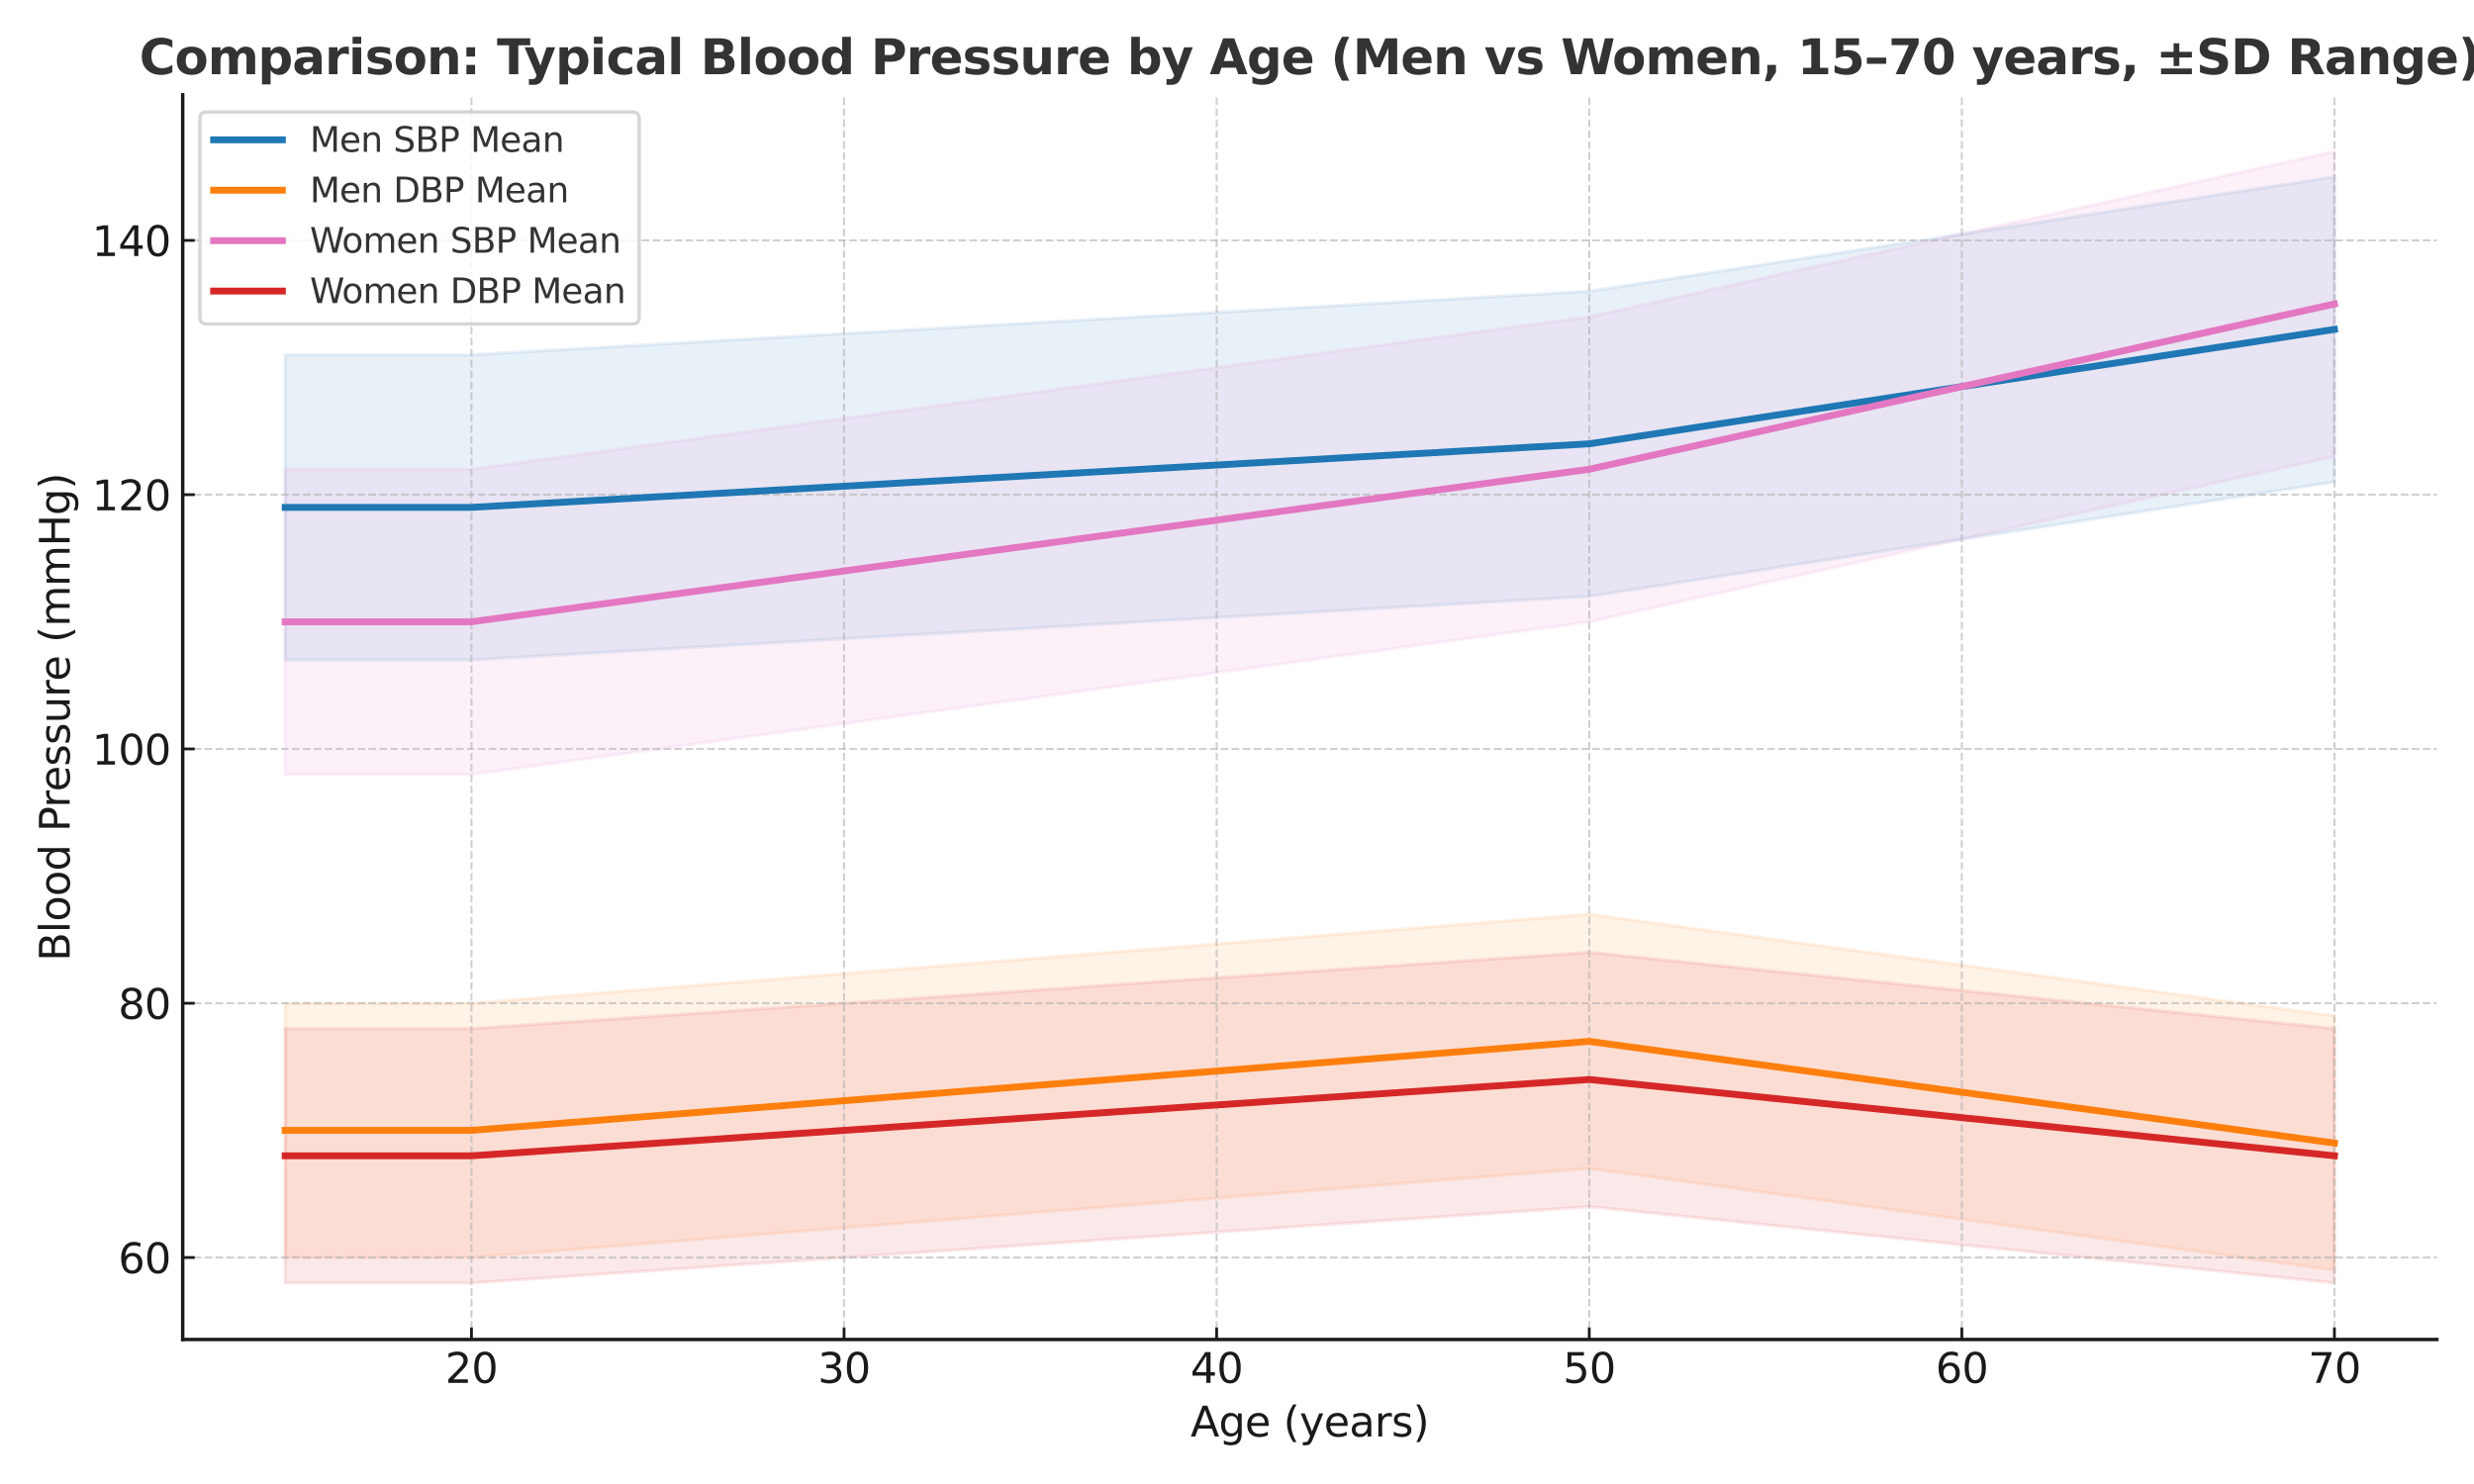 <svg xmlns:xlink="http://www.w3.org/1999/xlink" xmlns="http://www.w3.org/2000/svg" width="720pt" height="432pt" viewBox="0 0 720 432"><defs><style type="text/css">*{stroke-linejoin: round; stroke-linecap: butt}</style></defs><g id="figure_1"><g id="patch_1"><path d="M 0 432 L 720 432 L 720 0 L 0 0 z" style="fill: #ffffff"></path></g><g id="axes_1"><g id="patch_2"><path d="M 53.175 389.94 L 709.2 389.94 L 709.2 27.6 L 53.175 27.6 z" style="fill: #ffffff"></path></g><g id="PolyCollection_1"><defs><path id="ma775cdfa24" d="M 82.994 -328.712 L 82.994 -239.885 L 137.211 -239.885 L 191.428 -242.969 L 245.645 -246.054 L 299.862 -249.138 L 354.079 -252.222 L 408.296 -255.306 L 462.513 -258.391 L 516.73 -266.718 L 570.947 -275.046 L 625.164 -283.373 L 679.381 -291.701 L 679.381 -380.528 L 679.381 -380.528 L 625.164 -372.2 L 570.947 -363.873 L 516.73 -355.545 L 462.513 -347.218 L 408.296 -344.133 L 354.079 -341.049 L 299.862 -337.965 L 245.645 -334.881 L 191.428 -331.796 L 137.211 -328.712 L 82.994 -328.712 z" style="stroke: #1f77b4; stroke-opacity: 0.1"></path></defs><g clip-path="url(#pfdb26f723a)"><use xlink:href="#ma775cdfa24" x="0" y="432" style="fill: #1f77b4; fill-opacity: 0.1; stroke: #1f77b4; stroke-opacity: 0.1"></use></g></g><g id="PolyCollection_2"><defs><path id="mdd757a5e2d" d="M 82.994 -139.955 L 82.994 -65.932 L 137.211 -65.932 L 191.428 -70.25 L 245.645 -74.568 L 299.862 -78.886 L 354.079 -83.204 L 408.296 -87.522 L 462.513 -91.84 L 516.73 -84.438 L 570.947 -77.036 L 625.164 -69.633 L 679.381 -62.231 L 679.381 -136.254 L 679.381 -136.254 L 625.164 -143.656 L 570.947 -151.058 L 516.73 -158.46 L 462.513 -165.863 L 408.296 -161.545 L 354.079 -157.227 L 299.862 -152.909 L 245.645 -148.591 L 191.428 -144.273 L 137.211 -139.955 L 82.994 -139.955 z" style="stroke: #ff7f0e; stroke-opacity: 0.1"></path></defs><g clip-path="url(#pfdb26f723a)"><use xlink:href="#mdd757a5e2d" x="0" y="432" style="fill: #ff7f0e; fill-opacity: 0.1; stroke: #ff7f0e; stroke-opacity: 0.1"></use></g></g><g id="PolyCollection_3"><defs><path id="mde3ef16caf" d="M 82.994 -295.402 L 82.994 -206.575 L 137.211 -206.575 L 191.428 -213.977 L 245.645 -221.379 L 299.862 -228.782 L 354.079 -236.184 L 408.296 -243.586 L 462.513 -250.988 L 516.73 -263.017 L 570.947 -275.046 L 625.164 -287.074 L 679.381 -299.103 L 679.381 -387.93 L 679.381 -387.93 L 625.164 -375.901 L 570.947 -363.873 L 516.73 -351.844 L 462.513 -339.815 L 408.296 -332.413 L 354.079 -325.011 L 299.862 -317.609 L 245.645 -310.206 L 191.428 -302.804 L 137.211 -295.402 L 82.994 -295.402 z" style="stroke: #e377c2; stroke-opacity: 0.1"></path></defs><g clip-path="url(#pfdb26f723a)"><use xlink:href="#mde3ef16caf" x="0" y="432" style="fill: #e377c2; fill-opacity: 0.1; stroke: #e377c2; stroke-opacity: 0.1"></use></g></g><g id="PolyCollection_4"><defs><path id="mb149b94a45" d="M 82.994 -132.552 L 82.994 -58.53 L 137.211 -58.53 L 191.428 -62.231 L 245.645 -65.932 L 299.862 -69.633 L 354.079 -73.334 L 408.296 -77.036 L 462.513 -80.737 L 516.73 -75.185 L 570.947 -69.633 L 625.164 -64.082 L 679.381 -58.53 L 679.381 -132.552 L 679.381 -132.552 L 625.164 -138.104 L 570.947 -143.656 L 516.73 -149.208 L 462.513 -154.759 L 408.296 -151.058 L 354.079 -147.357 L 299.862 -143.656 L 245.645 -139.955 L 191.428 -136.254 L 137.211 -132.552 L 82.994 -132.552 z" style="stroke: #d62728; stroke-opacity: 0.1"></path></defs><g clip-path="url(#pfdb26f723a)"><use xlink:href="#mb149b94a45" x="0" y="432" style="fill: #d62728; fill-opacity: 0.1; stroke: #d62728; stroke-opacity: 0.1"></use></g></g><g id="matplotlib.axis_1"><g id="xtick_1"><g id="line2d_1"><path d="M 137.211 389.94 L 137.211 27.6 " clip-path="url(#pfdb26f723a)" style="fill: none; stroke-dasharray: 2.22,0.96; stroke-dashoffset: 0; stroke: #b0b0b0; stroke-opacity: 0.6; stroke-width: 0.6"></path></g><g id="line2d_2"><defs><path id="me315142eaa" d="M 0 0 L 0 -3.5 " style="stroke: #1a1a1a; stroke-width: 0.8"></path></defs><g><use xlink:href="#me315142eaa" x="137.211" y="389.94" style="fill: #1a1a1a; stroke: #1a1a1a; stroke-width: 0.8"></use></g></g><g id="text_1"><g style="fill: #1a1a1a" transform="translate(129.576 402.558) scale(0.12 -0.12)"><defs><path id="DejaVuSans-32" d="M 1228 531 L 3431 531 L 3431 0 L 469 0 L 469 531 Q 828 903 1448 1529 Q 2069 2156 2228 2338 Q 2531 2678 2651 2914 Q 2772 3150 2772 3378 Q 2772 3750 2511 3984 Q 2250 4219 1831 4219 Q 1534 4219 1204 4116 Q 875 4013 500 3803 L 500 4441 Q 881 4594 1212 4672 Q 1544 4750 1819 4750 Q 2544 4750 2975 4387 Q 3406 4025 3406 3419 Q 3406 3131 3298 2873 Q 3191 2616 2906 2266 Q 2828 2175 2409 1742 Q 1991 1309 1228 531 z" transform="scale(0.016)"></path><path id="DejaVuSans-30" d="M 2034 4250 Q 1547 4250 1301 3770 Q 1056 3291 1056 2328 Q 1056 1369 1301 889 Q 1547 409 2034 409 Q 2525 409 2770 889 Q 3016 1369 3016 2328 Q 3016 3291 2770 3770 Q 2525 4250 2034 4250 zM 2034 4750 Q 2819 4750 3233 4129 Q 3647 3509 3647 2328 Q 3647 1150 3233 529 Q 2819 -91 2034 -91 Q 1250 -91 836 529 Q 422 1150 422 2328 Q 422 3509 836 4129 Q 1250 4750 2034 4750 z" transform="scale(0.016)"></path></defs><use xlink:href="#DejaVuSans-32"></use><use xlink:href="#DejaVuSans-30" x="63.623"></use></g></g></g><g id="xtick_2"><g id="line2d_3"><path d="M 245.645 389.94 L 245.645 27.6 " clip-path="url(#pfdb26f723a)" style="fill: none; stroke-dasharray: 2.22,0.96; stroke-dashoffset: 0; stroke: #b0b0b0; stroke-opacity: 0.6; stroke-width: 0.6"></path></g><g id="line2d_4"><g><use xlink:href="#me315142eaa" x="245.645" y="389.94" style="fill: #1a1a1a; stroke: #1a1a1a; stroke-width: 0.8"></use></g></g><g id="text_2"><g style="fill: #1a1a1a" transform="translate(238.01 402.558) scale(0.12 -0.12)"><defs><path id="DejaVuSans-33" d="M 2597 2516 Q 3050 2419 3304 2112 Q 3559 1806 3559 1356 Q 3559 666 3084 287 Q 2609 -91 1734 -91 Q 1441 -91 1130 -33 Q 819 25 488 141 L 488 750 Q 750 597 1062 519 Q 1375 441 1716 441 Q 2309 441 2620 675 Q 2931 909 2931 1356 Q 2931 1769 2642 2001 Q 2353 2234 1838 2234 L 1294 2234 L 1294 2753 L 1863 2753 Q 2328 2753 2575 2939 Q 2822 3125 2822 3475 Q 2822 3834 2567 4026 Q 2313 4219 1838 4219 Q 1578 4219 1281 4162 Q 984 4106 628 3988 L 628 4550 Q 988 4650 1302 4700 Q 1616 4750 1894 4750 Q 2613 4750 3031 4423 Q 3450 4097 3450 3541 Q 3450 3153 3228 2886 Q 3006 2619 2597 2516 z" transform="scale(0.016)"></path></defs><use xlink:href="#DejaVuSans-33"></use><use xlink:href="#DejaVuSans-30" x="63.623"></use></g></g></g><g id="xtick_3"><g id="line2d_5"><path d="M 354.079 389.94 L 354.079 27.6 " clip-path="url(#pfdb26f723a)" style="fill: none; stroke-dasharray: 2.22,0.96; stroke-dashoffset: 0; stroke: #b0b0b0; stroke-opacity: 0.6; stroke-width: 0.6"></path></g><g id="line2d_6"><g><use xlink:href="#me315142eaa" x="354.079" y="389.94" style="fill: #1a1a1a; stroke: #1a1a1a; stroke-width: 0.8"></use></g></g><g id="text_3"><g style="fill: #1a1a1a" transform="translate(346.444 402.558) scale(0.12 -0.12)"><defs><path id="DejaVuSans-34" d="M 2419 4116 L 825 1625 L 2419 1625 L 2419 4116 zM 2253 4666 L 3047 4666 L 3047 1625 L 3713 1625 L 3713 1100 L 3047 1100 L 3047 0 L 2419 0 L 2419 1100 L 313 1100 L 313 1709 L 2253 4666 z" transform="scale(0.016)"></path></defs><use xlink:href="#DejaVuSans-34"></use><use xlink:href="#DejaVuSans-30" x="63.623"></use></g></g></g><g id="xtick_4"><g id="line2d_7"><path d="M 462.513 389.94 L 462.513 27.6 " clip-path="url(#pfdb26f723a)" style="fill: none; stroke-dasharray: 2.22,0.96; stroke-dashoffset: 0; stroke: #b0b0b0; stroke-opacity: 0.6; stroke-width: 0.6"></path></g><g id="line2d_8"><g><use xlink:href="#me315142eaa" x="462.513" y="389.94" style="fill: #1a1a1a; stroke: #1a1a1a; stroke-width: 0.8"></use></g></g><g id="text_4"><g style="fill: #1a1a1a" transform="translate(454.878 402.558) scale(0.12 -0.12)"><defs><path id="DejaVuSans-35" d="M 691 4666 L 3169 4666 L 3169 4134 L 1269 4134 L 1269 2991 Q 1406 3038 1543 3061 Q 1681 3084 1819 3084 Q 2600 3084 3056 2656 Q 3513 2228 3513 1497 Q 3513 744 3044 326 Q 2575 -91 1722 -91 Q 1428 -91 1123 -41 Q 819 9 494 109 L 494 744 Q 775 591 1075 516 Q 1375 441 1709 441 Q 2250 441 2565 725 Q 2881 1009 2881 1497 Q 2881 1984 2565 2268 Q 2250 2553 1709 2553 Q 1456 2553 1204 2497 Q 953 2441 691 2322 L 691 4666 z" transform="scale(0.016)"></path></defs><use xlink:href="#DejaVuSans-35"></use><use xlink:href="#DejaVuSans-30" x="63.623"></use></g></g></g><g id="xtick_5"><g id="line2d_9"><path d="M 570.947 389.94 L 570.947 27.6 " clip-path="url(#pfdb26f723a)" style="fill: none; stroke-dasharray: 2.22,0.96; stroke-dashoffset: 0; stroke: #b0b0b0; stroke-opacity: 0.6; stroke-width: 0.6"></path></g><g id="line2d_10"><g><use xlink:href="#me315142eaa" x="570.947" y="389.94" style="fill: #1a1a1a; stroke: #1a1a1a; stroke-width: 0.8"></use></g></g><g id="text_5"><g style="fill: #1a1a1a" transform="translate(563.312 402.558) scale(0.12 -0.12)"><defs><path id="DejaVuSans-36" d="M 2113 2584 Q 1688 2584 1439 2293 Q 1191 2003 1191 1497 Q 1191 994 1439 701 Q 1688 409 2113 409 Q 2538 409 2786 701 Q 3034 994 3034 1497 Q 3034 2003 2786 2293 Q 2538 2584 2113 2584 zM 3366 4563 L 3366 3988 Q 3128 4100 2886 4159 Q 2644 4219 2406 4219 Q 1781 4219 1451 3797 Q 1122 3375 1075 2522 Q 1259 2794 1537 2939 Q 1816 3084 2150 3084 Q 2853 3084 3261 2657 Q 3669 2231 3669 1497 Q 3669 778 3244 343 Q 2819 -91 2113 -91 Q 1303 -91 875 529 Q 447 1150 447 2328 Q 447 3434 972 4092 Q 1497 4750 2381 4750 Q 2619 4750 2861 4703 Q 3103 4656 3366 4563 z" transform="scale(0.016)"></path></defs><use xlink:href="#DejaVuSans-36"></use><use xlink:href="#DejaVuSans-30" x="63.623"></use></g></g></g><g id="xtick_6"><g id="line2d_11"><path d="M 679.381 389.94 L 679.381 27.6 " clip-path="url(#pfdb26f723a)" style="fill: none; stroke-dasharray: 2.22,0.96; stroke-dashoffset: 0; stroke: #b0b0b0; stroke-opacity: 0.6; stroke-width: 0.6"></path></g><g id="line2d_12"><g><use xlink:href="#me315142eaa" x="679.381" y="389.94" style="fill: #1a1a1a; stroke: #1a1a1a; stroke-width: 0.8"></use></g></g><g id="text_6"><g style="fill: #1a1a1a" transform="translate(671.746 402.558) scale(0.12 -0.12)"><defs><path id="DejaVuSans-37" d="M 525 4666 L 3525 4666 L 3525 4397 L 1831 0 L 1172 0 L 2766 4134 L 525 4134 L 525 4666 z" transform="scale(0.016)"></path></defs><use xlink:href="#DejaVuSans-37"></use><use xlink:href="#DejaVuSans-30" x="63.623"></use></g></g></g><g id="text_7"><g style="fill: #1a1a1a" transform="translate(346.481 418.172) scale(0.12 -0.12)"><defs><path id="DejaVuSans-41" d="M 2188 4044 L 1331 1722 L 3047 1722 L 2188 4044 zM 1831 4666 L 2547 4666 L 4325 0 L 3669 0 L 3244 1197 L 1141 1197 L 716 0 L 50 0 L 1831 4666 z" transform="scale(0.016)"></path><path id="DejaVuSans-67" d="M 2906 1791 Q 2906 2416 2648 2759 Q 2391 3103 1925 3103 Q 1463 3103 1205 2759 Q 947 2416 947 1791 Q 947 1169 1205 825 Q 1463 481 1925 481 Q 2391 481 2648 825 Q 2906 1169 2906 1791 zM 3481 434 Q 3481 -459 3084 -895 Q 2688 -1331 1869 -1331 Q 1566 -1331 1297 -1286 Q 1028 -1241 775 -1147 L 775 -588 Q 1028 -725 1275 -790 Q 1522 -856 1778 -856 Q 2344 -856 2625 -561 Q 2906 -266 2906 331 L 2906 616 Q 2728 306 2450 153 Q 2172 0 1784 0 Q 1141 0 747 490 Q 353 981 353 1791 Q 353 2603 747 3093 Q 1141 3584 1784 3584 Q 2172 3584 2450 3431 Q 2728 3278 2906 2969 L 2906 3500 L 3481 3500 L 3481 434 z" transform="scale(0.016)"></path><path id="DejaVuSans-65" d="M 3597 1894 L 3597 1613 L 953 1613 Q 991 1019 1311 708 Q 1631 397 2203 397 Q 2534 397 2845 478 Q 3156 559 3463 722 L 3463 178 Q 3153 47 2828 -22 Q 2503 -91 2169 -91 Q 1331 -91 842 396 Q 353 884 353 1716 Q 353 2575 817 3079 Q 1281 3584 2069 3584 Q 2775 3584 3186 3129 Q 3597 2675 3597 1894 zM 3022 2063 Q 3016 2534 2758 2815 Q 2500 3097 2075 3097 Q 1594 3097 1305 2825 Q 1016 2553 972 2059 L 3022 2063 z" transform="scale(0.016)"></path><path id="DejaVuSans-20" transform="scale(0.016)"></path><path id="DejaVuSans-28" d="M 1984 4856 Q 1566 4138 1362 3434 Q 1159 2731 1159 2009 Q 1159 1288 1364 580 Q 1569 -128 1984 -844 L 1484 -844 Q 1016 -109 783 600 Q 550 1309 550 2009 Q 550 2706 781 3412 Q 1013 4119 1484 4856 L 1984 4856 z" transform="scale(0.016)"></path><path id="DejaVuSans-79" d="M 2059 -325 Q 1816 -950 1584 -1140 Q 1353 -1331 966 -1331 L 506 -1331 L 506 -850 L 844 -850 Q 1081 -850 1212 -737 Q 1344 -625 1503 -206 L 1606 56 L 191 3500 L 800 3500 L 1894 763 L 2988 3500 L 3597 3500 L 2059 -325 z" transform="scale(0.016)"></path><path id="DejaVuSans-61" d="M 2194 1759 Q 1497 1759 1228 1600 Q 959 1441 959 1056 Q 959 750 1161 570 Q 1363 391 1709 391 Q 2188 391 2477 730 Q 2766 1069 2766 1631 L 2766 1759 L 2194 1759 zM 3341 1997 L 3341 0 L 2766 0 L 2766 531 Q 2569 213 2275 61 Q 1981 -91 1556 -91 Q 1019 -91 701 211 Q 384 513 384 1019 Q 384 1609 779 1909 Q 1175 2209 1959 2209 L 2766 2209 L 2766 2266 Q 2766 2663 2505 2880 Q 2244 3097 1772 3097 Q 1472 3097 1187 3025 Q 903 2953 641 2809 L 641 3341 Q 956 3463 1253 3523 Q 1550 3584 1831 3584 Q 2591 3584 2966 3190 Q 3341 2797 3341 1997 z" transform="scale(0.016)"></path><path id="DejaVuSans-72" d="M 2631 2963 Q 2534 3019 2420 3045 Q 2306 3072 2169 3072 Q 1681 3072 1420 2755 Q 1159 2438 1159 1844 L 1159 0 L 581 0 L 581 3500 L 1159 3500 L 1159 2956 Q 1341 3275 1631 3429 Q 1922 3584 2338 3584 Q 2397 3584 2469 3576 Q 2541 3569 2628 3553 L 2631 2963 z" transform="scale(0.016)"></path><path id="DejaVuSans-73" d="M 2834 3397 L 2834 2853 Q 2591 2978 2328 3040 Q 2066 3103 1784 3103 Q 1356 3103 1142 2972 Q 928 2841 928 2578 Q 928 2378 1081 2264 Q 1234 2150 1697 2047 L 1894 2003 Q 2506 1872 2764 1633 Q 3022 1394 3022 966 Q 3022 478 2636 193 Q 2250 -91 1575 -91 Q 1294 -91 989 -36 Q 684 19 347 128 L 347 722 Q 666 556 975 473 Q 1284 391 1588 391 Q 1994 391 2212 530 Q 2431 669 2431 922 Q 2431 1156 2273 1281 Q 2116 1406 1581 1522 L 1381 1569 Q 847 1681 609 1914 Q 372 2147 372 2553 Q 372 3047 722 3315 Q 1072 3584 1716 3584 Q 2034 3584 2315 3537 Q 2597 3491 2834 3397 z" transform="scale(0.016)"></path><path id="DejaVuSans-29" d="M 513 4856 L 1013 4856 Q 1481 4119 1714 3412 Q 1947 2706 1947 2009 Q 1947 1309 1714 600 Q 1481 -109 1013 -844 L 513 -844 Q 928 -128 1133 580 Q 1338 1288 1338 2009 Q 1338 2731 1133 3434 Q 928 4138 513 4856 z" transform="scale(0.016)"></path></defs><use xlink:href="#DejaVuSans-41"></use><use xlink:href="#DejaVuSans-67" x="68.408"></use><use xlink:href="#DejaVuSans-65" x="131.885"></use><use xlink:href="#DejaVuSans-20" x="193.408"></use><use xlink:href="#DejaVuSans-28" x="225.195"></use><use xlink:href="#DejaVuSans-79" x="264.209"></use><use xlink:href="#DejaVuSans-65" x="323.389"></use><use xlink:href="#DejaVuSans-61" x="384.912"></use><use xlink:href="#DejaVuSans-72" x="446.191"></use><use xlink:href="#DejaVuSans-73" x="487.305"></use><use xlink:href="#DejaVuSans-29" x="539.404"></use></g></g></g><g id="matplotlib.axis_2"><g id="ytick_1"><g id="line2d_13"><path d="M 53.175 366.068 L 709.2 366.068 " clip-path="url(#pfdb26f723a)" style="fill: none; stroke-dasharray: 2.22,0.96; stroke-dashoffset: 0; stroke: #b0b0b0; stroke-opacity: 0.6; stroke-width: 0.6"></path></g><g id="line2d_14"><defs><path id="m6b4aa8ca68" d="M 0 0 L 3.5 0 " style="stroke: #1a1a1a; stroke-width: 0.8"></path></defs><g><use xlink:href="#m6b4aa8ca68" x="53.175" y="366.068" style="fill: #1a1a1a; stroke: #1a1a1a; stroke-width: 0.8"></use></g></g><g id="text_8"><g style="fill: #1a1a1a" transform="translate(34.405 370.627) scale(0.12 -0.12)"><use xlink:href="#DejaVuSans-36"></use><use xlink:href="#DejaVuSans-30" x="63.623"></use></g></g></g><g id="ytick_2"><g id="line2d_15"><path d="M 53.175 292.045 L 709.2 292.045 " clip-path="url(#pfdb26f723a)" style="fill: none; stroke-dasharray: 2.22,0.96; stroke-dashoffset: 0; stroke: #b0b0b0; stroke-opacity: 0.6; stroke-width: 0.6"></path></g><g id="line2d_16"><g><use xlink:href="#m6b4aa8ca68" x="53.175" y="292.045" style="fill: #1a1a1a; stroke: #1a1a1a; stroke-width: 0.8"></use></g></g><g id="text_9"><g style="fill: #1a1a1a" transform="translate(34.405 296.604) scale(0.12 -0.12)"><defs><path id="DejaVuSans-38" d="M 2034 2216 Q 1584 2216 1326 1975 Q 1069 1734 1069 1313 Q 1069 891 1326 650 Q 1584 409 2034 409 Q 2484 409 2743 651 Q 3003 894 3003 1313 Q 3003 1734 2745 1975 Q 2488 2216 2034 2216 zM 1403 2484 Q 997 2584 770 2862 Q 544 3141 544 3541 Q 544 4100 942 4425 Q 1341 4750 2034 4750 Q 2731 4750 3128 4425 Q 3525 4100 3525 3541 Q 3525 3141 3298 2862 Q 3072 2584 2669 2484 Q 3125 2378 3379 2068 Q 3634 1759 3634 1313 Q 3634 634 3220 271 Q 2806 -91 2034 -91 Q 1263 -91 848 271 Q 434 634 434 1313 Q 434 1759 690 2068 Q 947 2378 1403 2484 zM 1172 3481 Q 1172 3119 1398 2916 Q 1625 2713 2034 2713 Q 2441 2713 2670 2916 Q 2900 3119 2900 3481 Q 2900 3844 2670 4047 Q 2441 4250 2034 4250 Q 1625 4250 1398 4047 Q 1172 3844 1172 3481 z" transform="scale(0.016)"></path></defs><use xlink:href="#DejaVuSans-38"></use><use xlink:href="#DejaVuSans-30" x="63.623"></use></g></g></g><g id="ytick_3"><g id="line2d_17"><path d="M 53.175 218.023 L 709.2 218.023 " clip-path="url(#pfdb26f723a)" style="fill: none; stroke-dasharray: 2.22,0.96; stroke-dashoffset: 0; stroke: #b0b0b0; stroke-opacity: 0.6; stroke-width: 0.6"></path></g><g id="line2d_18"><g><use xlink:href="#m6b4aa8ca68" x="53.175" y="218.023" style="fill: #1a1a1a; stroke: #1a1a1a; stroke-width: 0.8"></use></g></g><g id="text_10"><g style="fill: #1a1a1a" transform="translate(26.77 222.582) scale(0.12 -0.12)"><defs><path id="DejaVuSans-31" d="M 794 531 L 1825 531 L 1825 4091 L 703 3866 L 703 4441 L 1819 4666 L 2450 4666 L 2450 531 L 3481 531 L 3481 0 L 794 0 L 794 531 z" transform="scale(0.016)"></path></defs><use xlink:href="#DejaVuSans-31"></use><use xlink:href="#DejaVuSans-30" x="63.623"></use><use xlink:href="#DejaVuSans-30" x="127.246"></use></g></g></g><g id="ytick_4"><g id="line2d_19"><path d="M 53.175 144 L 709.2 144 " clip-path="url(#pfdb26f723a)" style="fill: none; stroke-dasharray: 2.22,0.96; stroke-dashoffset: 0; stroke: #b0b0b0; stroke-opacity: 0.6; stroke-width: 0.6"></path></g><g id="line2d_20"><g><use xlink:href="#m6b4aa8ca68" x="53.175" y="144" style="fill: #1a1a1a; stroke: #1a1a1a; stroke-width: 0.8"></use></g></g><g id="text_11"><g style="fill: #1a1a1a" transform="translate(26.77 148.559) scale(0.12 -0.12)"><use xlink:href="#DejaVuSans-31"></use><use xlink:href="#DejaVuSans-32" x="63.623"></use><use xlink:href="#DejaVuSans-30" x="127.246"></use></g></g></g><g id="ytick_5"><g id="line2d_21"><path d="M 53.175 69.978 L 709.2 69.978 " clip-path="url(#pfdb26f723a)" style="fill: none; stroke-dasharray: 2.22,0.96; stroke-dashoffset: 0; stroke: #b0b0b0; stroke-opacity: 0.6; stroke-width: 0.6"></path></g><g id="line2d_22"><g><use xlink:href="#m6b4aa8ca68" x="53.175" y="69.978" style="fill: #1a1a1a; stroke: #1a1a1a; stroke-width: 0.8"></use></g></g><g id="text_12"><g style="fill: #1a1a1a" transform="translate(26.77 74.537) scale(0.12 -0.12)"><use xlink:href="#DejaVuSans-31"></use><use xlink:href="#DejaVuSans-34" x="63.623"></use><use xlink:href="#DejaVuSans-30" x="127.246"></use></g></g></g><g id="text_13"><g style="fill: #1a1a1a" transform="translate(20.274 279.824) rotate(-90) scale(0.12 -0.12)"><defs><path id="DejaVuSans-42" d="M 1259 2228 L 1259 519 L 2272 519 Q 2781 519 3026 730 Q 3272 941 3272 1375 Q 3272 1813 3026 2020 Q 2781 2228 2272 2228 L 1259 2228 zM 1259 4147 L 1259 2741 L 2194 2741 Q 2656 2741 2882 2914 Q 3109 3088 3109 3444 Q 3109 3797 2882 3972 Q 2656 4147 2194 4147 L 1259 4147 zM 628 4666 L 2241 4666 Q 2963 4666 3353 4366 Q 3744 4066 3744 3513 Q 3744 3084 3544 2831 Q 3344 2578 2956 2516 Q 3422 2416 3680 2098 Q 3938 1781 3938 1306 Q 3938 681 3513 340 Q 3088 0 2303 0 L 628 0 L 628 4666 z" transform="scale(0.016)"></path><path id="DejaVuSans-6c" d="M 603 4863 L 1178 4863 L 1178 0 L 603 0 L 603 4863 z" transform="scale(0.016)"></path><path id="DejaVuSans-6f" d="M 1959 3097 Q 1497 3097 1228 2736 Q 959 2375 959 1747 Q 959 1119 1226 758 Q 1494 397 1959 397 Q 2419 397 2687 759 Q 2956 1122 2956 1747 Q 2956 2369 2687 2733 Q 2419 3097 1959 3097 zM 1959 3584 Q 2709 3584 3137 3096 Q 3566 2609 3566 1747 Q 3566 888 3137 398 Q 2709 -91 1959 -91 Q 1206 -91 779 398 Q 353 888 353 1747 Q 353 2609 779 3096 Q 1206 3584 1959 3584 z" transform="scale(0.016)"></path><path id="DejaVuSans-64" d="M 2906 2969 L 2906 4863 L 3481 4863 L 3481 0 L 2906 0 L 2906 525 Q 2725 213 2448 61 Q 2172 -91 1784 -91 Q 1150 -91 751 415 Q 353 922 353 1747 Q 353 2572 751 3078 Q 1150 3584 1784 3584 Q 2172 3584 2448 3432 Q 2725 3281 2906 2969 zM 947 1747 Q 947 1113 1208 752 Q 1469 391 1925 391 Q 2381 391 2643 752 Q 2906 1113 2906 1747 Q 2906 2381 2643 2742 Q 2381 3103 1925 3103 Q 1469 3103 1208 2742 Q 947 2381 947 1747 z" transform="scale(0.016)"></path><path id="DejaVuSans-50" d="M 1259 4147 L 1259 2394 L 2053 2394 Q 2494 2394 2734 2622 Q 2975 2850 2975 3272 Q 2975 3691 2734 3919 Q 2494 4147 2053 4147 L 1259 4147 zM 628 4666 L 2053 4666 Q 2838 4666 3239 4311 Q 3641 3956 3641 3272 Q 3641 2581 3239 2228 Q 2838 1875 2053 1875 L 1259 1875 L 1259 0 L 628 0 L 628 4666 z" transform="scale(0.016)"></path><path id="DejaVuSans-75" d="M 544 1381 L 544 3500 L 1119 3500 L 1119 1403 Q 1119 906 1312 657 Q 1506 409 1894 409 Q 2359 409 2629 706 Q 2900 1003 2900 1516 L 2900 3500 L 3475 3500 L 3475 0 L 2900 0 L 2900 538 Q 2691 219 2414 64 Q 2138 -91 1772 -91 Q 1169 -91 856 284 Q 544 659 544 1381 zM 1991 3584 L 1991 3584 z" transform="scale(0.016)"></path><path id="DejaVuSans-6d" d="M 3328 2828 Q 3544 3216 3844 3400 Q 4144 3584 4550 3584 Q 5097 3584 5394 3201 Q 5691 2819 5691 2113 L 5691 0 L 5113 0 L 5113 2094 Q 5113 2597 4934 2840 Q 4756 3084 4391 3084 Q 3944 3084 3684 2787 Q 3425 2491 3425 1978 L 3425 0 L 2847 0 L 2847 2094 Q 2847 2600 2669 2842 Q 2491 3084 2119 3084 Q 1678 3084 1418 2786 Q 1159 2488 1159 1978 L 1159 0 L 581 0 L 581 3500 L 1159 3500 L 1159 2956 Q 1356 3278 1631 3431 Q 1906 3584 2284 3584 Q 2666 3584 2933 3390 Q 3200 3197 3328 2828 z" transform="scale(0.016)"></path><path id="DejaVuSans-48" d="M 628 4666 L 1259 4666 L 1259 2753 L 3553 2753 L 3553 4666 L 4184 4666 L 4184 0 L 3553 0 L 3553 2222 L 1259 2222 L 1259 0 L 628 0 L 628 4666 z" transform="scale(0.016)"></path></defs><use xlink:href="#DejaVuSans-42"></use><use xlink:href="#DejaVuSans-6c" x="68.604"></use><use xlink:href="#DejaVuSans-6f" x="96.387"></use><use xlink:href="#DejaVuSans-6f" x="157.568"></use><use xlink:href="#DejaVuSans-64" x="218.75"></use><use xlink:href="#DejaVuSans-20" x="282.227"></use><use xlink:href="#DejaVuSans-50" x="314.014"></use><use xlink:href="#DejaVuSans-72" x="372.566"></use><use xlink:href="#DejaVuSans-65" x="411.43"></use><use xlink:href="#DejaVuSans-73" x="472.953"></use><use xlink:href="#DejaVuSans-73" x="525.053"></use><use xlink:href="#DejaVuSans-75" x="577.152"></use><use xlink:href="#DejaVuSans-72" x="640.531"></use><use xlink:href="#DejaVuSans-65" x="679.395"></use><use xlink:href="#DejaVuSans-20" x="740.918"></use><use xlink:href="#DejaVuSans-28" x="772.705"></use><use xlink:href="#DejaVuSans-6d" x="811.719"></use><use xlink:href="#DejaVuSans-6d" x="909.131"></use><use xlink:href="#DejaVuSans-48" x="1006.543"></use><use xlink:href="#DejaVuSans-67" x="1081.738"></use><use xlink:href="#DejaVuSans-29" x="1145.215"></use></g></g></g><g id="line2d_23"><path d="M 82.994 147.701 L 137.211 147.701 L 191.428 144.617 L 245.645 141.533 L 299.862 138.449 L 354.079 135.364 L 408.296 132.28 L 462.513 129.196 L 516.73 120.868 L 570.947 112.541 L 625.164 104.213 L 679.381 95.886 " clip-path="url(#pfdb26f723a)" style="fill: none; stroke: #1f77b4; stroke-width: 2; stroke-linecap: square"></path></g><g id="line2d_24"><path d="M 82.994 329.057 L 137.211 329.057 L 191.428 324.739 L 245.645 320.421 L 299.862 316.103 L 354.079 311.785 L 408.296 307.467 L 462.513 303.149 L 516.73 310.551 L 570.947 317.953 L 625.164 325.355 L 679.381 332.758 " clip-path="url(#pfdb26f723a)" style="fill: none; stroke: #ff7f0e; stroke-width: 2; stroke-linecap: square"></path></g><g id="line2d_25"><path d="M 82.994 181.012 L 137.211 181.012 L 191.428 173.609 L 245.645 166.207 L 299.862 158.805 L 354.079 151.403 L 408.296 144 L 462.513 136.598 L 516.73 124.569 L 570.947 112.541 L 625.164 100.512 L 679.381 88.483 " clip-path="url(#pfdb26f723a)" style="fill: none; stroke: #e377c2; stroke-width: 2; stroke-linecap: square"></path></g><g id="line2d_26"><path d="M 82.994 336.459 L 137.211 336.459 L 191.428 332.758 L 245.645 329.057 L 299.862 325.355 L 354.079 321.654 L 408.296 317.953 L 462.513 314.252 L 516.73 319.804 L 570.947 325.355 L 625.164 330.907 L 679.381 336.459 " clip-path="url(#pfdb26f723a)" style="fill: none; stroke: #d62728; stroke-width: 2; stroke-linecap: square"></path></g><g id="patch_3"><path d="M 53.175 389.94 L 53.175 27.6 " style="fill: none; stroke: #1a1a1a; stroke-linejoin: miter; stroke-linecap: square"></path></g><g id="patch_4"><path d="M 53.175 389.94 L 709.2 389.94 " style="fill: none; stroke: #1a1a1a; stroke-linejoin: miter; stroke-linecap: square"></path></g><g id="text_14"><g style="fill: #333333" transform="translate(40.559 21.6) scale(0.14 -0.14)"><defs><path id="DejaVuSans-Bold-43" d="M 4288 256 Q 3956 84 3597 -3 Q 3238 -91 2847 -91 Q 1681 -91 1000 561 Q 319 1213 319 2328 Q 319 3447 1000 4098 Q 1681 4750 2847 4750 Q 3238 4750 3597 4662 Q 3956 4575 4288 4403 L 4288 3438 Q 3953 3666 3628 3772 Q 3303 3878 2944 3878 Q 2300 3878 1931 3465 Q 1563 3053 1563 2328 Q 1563 1606 1931 1193 Q 2300 781 2944 781 Q 3303 781 3628 887 Q 3953 994 4288 1222 L 4288 256 z" transform="scale(0.016)"></path><path id="DejaVuSans-Bold-6f" d="M 2203 2784 Q 1831 2784 1636 2517 Q 1441 2250 1441 1747 Q 1441 1244 1636 976 Q 1831 709 2203 709 Q 2569 709 2762 976 Q 2956 1244 2956 1747 Q 2956 2250 2762 2517 Q 2569 2784 2203 2784 zM 2203 3584 Q 3106 3584 3614 3096 Q 4122 2609 4122 1747 Q 4122 884 3614 396 Q 3106 -91 2203 -91 Q 1297 -91 786 396 Q 275 884 275 1747 Q 275 2609 786 3096 Q 1297 3584 2203 3584 z" transform="scale(0.016)"></path><path id="DejaVuSans-Bold-6d" d="M 3781 2919 Q 3994 3244 4286 3414 Q 4578 3584 4928 3584 Q 5531 3584 5847 3212 Q 6163 2841 6163 2131 L 6163 0 L 5038 0 L 5038 1825 Q 5041 1866 5042 1909 Q 5044 1953 5044 2034 Q 5044 2406 4934 2573 Q 4825 2741 4581 2741 Q 4263 2741 4089 2478 Q 3916 2216 3909 1719 L 3909 0 L 2784 0 L 2784 1825 Q 2784 2406 2684 2573 Q 2584 2741 2328 2741 Q 2006 2741 1831 2477 Q 1656 2213 1656 1722 L 1656 0 L 531 0 L 531 3500 L 1656 3500 L 1656 2988 Q 1863 3284 2130 3434 Q 2397 3584 2719 3584 Q 3081 3584 3359 3409 Q 3638 3234 3781 2919 z" transform="scale(0.016)"></path><path id="DejaVuSans-Bold-70" d="M 1656 506 L 1656 -1331 L 538 -1331 L 538 3500 L 1656 3500 L 1656 2988 Q 1888 3294 2169 3439 Q 2450 3584 2816 3584 Q 3463 3584 3878 3070 Q 4294 2556 4294 1747 Q 4294 938 3878 423 Q 3463 -91 2816 -91 Q 2450 -91 2169 54 Q 1888 200 1656 506 zM 2400 2772 Q 2041 2772 1848 2508 Q 1656 2244 1656 1747 Q 1656 1250 1848 986 Q 2041 722 2400 722 Q 2759 722 2948 984 Q 3138 1247 3138 1747 Q 3138 2247 2948 2509 Q 2759 2772 2400 2772 z" transform="scale(0.016)"></path><path id="DejaVuSans-Bold-61" d="M 2106 1575 Q 1756 1575 1579 1456 Q 1403 1338 1403 1106 Q 1403 894 1545 773 Q 1688 653 1941 653 Q 2256 653 2472 879 Q 2688 1106 2688 1447 L 2688 1575 L 2106 1575 zM 3816 1997 L 3816 0 L 2688 0 L 2688 519 Q 2463 200 2181 54 Q 1900 -91 1497 -91 Q 953 -91 614 226 Q 275 544 275 1050 Q 275 1666 698 1953 Q 1122 2241 2028 2241 L 2688 2241 L 2688 2328 Q 2688 2594 2478 2717 Q 2269 2841 1825 2841 Q 1466 2841 1156 2769 Q 847 2697 581 2553 L 581 3406 Q 941 3494 1303 3539 Q 1666 3584 2028 3584 Q 2975 3584 3395 3211 Q 3816 2838 3816 1997 z" transform="scale(0.016)"></path><path id="DejaVuSans-Bold-72" d="M 3138 2547 Q 2991 2616 2845 2648 Q 2700 2681 2553 2681 Q 2122 2681 1889 2404 Q 1656 2128 1656 1613 L 1656 0 L 538 0 L 538 3500 L 1656 3500 L 1656 2925 Q 1872 3269 2151 3426 Q 2431 3584 2822 3584 Q 2878 3584 2943 3579 Q 3009 3575 3134 3559 L 3138 2547 z" transform="scale(0.016)"></path><path id="DejaVuSans-Bold-69" d="M 538 3500 L 1656 3500 L 1656 0 L 538 0 L 538 3500 zM 538 4863 L 1656 4863 L 1656 3950 L 538 3950 L 538 4863 z" transform="scale(0.016)"></path><path id="DejaVuSans-Bold-73" d="M 3272 3391 L 3272 2541 Q 2913 2691 2578 2766 Q 2244 2841 1947 2841 Q 1628 2841 1473 2761 Q 1319 2681 1319 2516 Q 1319 2381 1436 2309 Q 1553 2238 1856 2203 L 2053 2175 Q 2913 2066 3209 1816 Q 3506 1566 3506 1031 Q 3506 472 3093 190 Q 2681 -91 1863 -91 Q 1516 -91 1145 -36 Q 775 19 384 128 L 384 978 Q 719 816 1070 734 Q 1422 653 1784 653 Q 2113 653 2278 743 Q 2444 834 2444 1013 Q 2444 1163 2330 1236 Q 2216 1309 1875 1350 L 1678 1375 Q 931 1469 631 1722 Q 331 1975 331 2491 Q 331 3047 712 3315 Q 1094 3584 1881 3584 Q 2191 3584 2531 3537 Q 2872 3491 3272 3391 z" transform="scale(0.016)"></path><path id="DejaVuSans-Bold-6e" d="M 4056 2131 L 4056 0 L 2931 0 L 2931 347 L 2931 1631 Q 2931 2084 2911 2256 Q 2891 2428 2841 2509 Q 2775 2619 2662 2680 Q 2550 2741 2406 2741 Q 2056 2741 1856 2470 Q 1656 2200 1656 1722 L 1656 0 L 538 0 L 538 3500 L 1656 3500 L 1656 2988 Q 1909 3294 2193 3439 Q 2478 3584 2822 3584 Q 3428 3584 3742 3212 Q 4056 2841 4056 2131 z" transform="scale(0.016)"></path><path id="DejaVuSans-Bold-3a" d="M 716 3500 L 1844 3500 L 1844 2291 L 716 2291 L 716 3500 zM 716 1209 L 1844 1209 L 1844 0 L 716 0 L 716 1209 z" transform="scale(0.016)"></path><path id="DejaVuSans-Bold-20" transform="scale(0.016)"></path><path id="DejaVuSans-Bold-54" d="M 31 4666 L 4331 4666 L 4331 3756 L 2784 3756 L 2784 0 L 1581 0 L 1581 3756 L 31 3756 L 31 4666 z" transform="scale(0.016)"></path><path id="DejaVuSans-Bold-79" d="M 78 3500 L 1197 3500 L 2138 1125 L 2938 3500 L 4056 3500 L 2584 -331 Q 2363 -916 2067 -1148 Q 1772 -1381 1288 -1381 L 641 -1381 L 641 -647 L 991 -647 Q 1275 -647 1404 -556 Q 1534 -466 1606 -231 L 1638 -134 L 78 3500 z" transform="scale(0.016)"></path><path id="DejaVuSans-Bold-63" d="M 3366 3391 L 3366 2478 Q 3138 2634 2908 2709 Q 2678 2784 2431 2784 Q 1963 2784 1702 2511 Q 1441 2238 1441 1747 Q 1441 1256 1702 982 Q 1963 709 2431 709 Q 2694 709 2930 787 Q 3166 866 3366 1019 L 3366 103 Q 3103 6 2833 -42 Q 2563 -91 2291 -91 Q 1344 -91 809 395 Q 275 881 275 1747 Q 275 2613 809 3098 Q 1344 3584 2291 3584 Q 2566 3584 2833 3536 Q 3100 3488 3366 3391 z" transform="scale(0.016)"></path><path id="DejaVuSans-Bold-6c" d="M 538 4863 L 1656 4863 L 1656 0 L 538 0 L 538 4863 z" transform="scale(0.016)"></path><path id="DejaVuSans-Bold-42" d="M 2456 2859 Q 2741 2859 2887 2984 Q 3034 3109 3034 3353 Q 3034 3594 2887 3720 Q 2741 3847 2456 3847 L 1791 3847 L 1791 2859 L 2456 2859 zM 2497 819 Q 2859 819 3042 972 Q 3225 1125 3225 1434 Q 3225 1738 3044 1889 Q 2863 2041 2497 2041 L 1791 2041 L 1791 819 L 2497 819 zM 3616 2497 Q 4003 2384 4215 2081 Q 4428 1778 4428 1338 Q 4428 663 3972 331 Q 3516 0 2584 0 L 588 0 L 588 4666 L 2394 4666 Q 3366 4666 3802 4372 Q 4238 4078 4238 3431 Q 4238 3091 4078 2852 Q 3919 2613 3616 2497 z" transform="scale(0.016)"></path><path id="DejaVuSans-Bold-64" d="M 2919 2988 L 2919 4863 L 4044 4863 L 4044 0 L 2919 0 L 2919 506 Q 2688 197 2409 53 Q 2131 -91 1766 -91 Q 1119 -91 703 423 Q 288 938 288 1747 Q 288 2556 703 3070 Q 1119 3584 1766 3584 Q 2128 3584 2408 3439 Q 2688 3294 2919 2988 zM 2181 722 Q 2541 722 2730 984 Q 2919 1247 2919 1747 Q 2919 2247 2730 2509 Q 2541 2772 2181 2772 Q 1825 2772 1636 2509 Q 1447 2247 1447 1747 Q 1447 1247 1636 984 Q 1825 722 2181 722 z" transform="scale(0.016)"></path><path id="DejaVuSans-Bold-50" d="M 588 4666 L 2584 4666 Q 3475 4666 3951 4270 Q 4428 3875 4428 3144 Q 4428 2409 3951 2014 Q 3475 1619 2584 1619 L 1791 1619 L 1791 0 L 588 0 L 588 4666 zM 1791 3794 L 1791 2491 L 2456 2491 Q 2806 2491 2997 2661 Q 3188 2831 3188 3144 Q 3188 3456 2997 3625 Q 2806 3794 2456 3794 L 1791 3794 z" transform="scale(0.016)"></path><path id="DejaVuSans-Bold-65" d="M 4031 1759 L 4031 1441 L 1416 1441 Q 1456 1047 1700 850 Q 1944 653 2381 653 Q 2734 653 3104 758 Q 3475 863 3866 1075 L 3866 213 Q 3469 63 3072 -14 Q 2675 -91 2278 -91 Q 1328 -91 801 392 Q 275 875 275 1747 Q 275 2603 792 3093 Q 1309 3584 2216 3584 Q 3041 3584 3536 3087 Q 4031 2591 4031 1759 zM 2881 2131 Q 2881 2450 2695 2645 Q 2509 2841 2209 2841 Q 1884 2841 1681 2658 Q 1478 2475 1428 2131 L 2881 2131 z" transform="scale(0.016)"></path><path id="DejaVuSans-Bold-75" d="M 500 1363 L 500 3500 L 1625 3500 L 1625 3150 Q 1625 2866 1622 2436 Q 1619 2006 1619 1863 Q 1619 1441 1641 1255 Q 1663 1069 1716 984 Q 1784 875 1895 815 Q 2006 756 2150 756 Q 2500 756 2700 1025 Q 2900 1294 2900 1772 L 2900 3500 L 4019 3500 L 4019 0 L 2900 0 L 2900 506 Q 2647 200 2364 54 Q 2081 -91 1741 -91 Q 1134 -91 817 281 Q 500 653 500 1363 z" transform="scale(0.016)"></path><path id="DejaVuSans-Bold-62" d="M 2400 722 Q 2759 722 2948 984 Q 3138 1247 3138 1747 Q 3138 2247 2948 2509 Q 2759 2772 2400 2772 Q 2041 2772 1848 2508 Q 1656 2244 1656 1747 Q 1656 1250 1848 986 Q 2041 722 2400 722 zM 1656 2988 Q 1888 3294 2169 3439 Q 2450 3584 2816 3584 Q 3463 3584 3878 3070 Q 4294 2556 4294 1747 Q 4294 938 3878 423 Q 3463 -91 2816 -91 Q 2450 -91 2169 54 Q 1888 200 1656 506 L 1656 0 L 538 0 L 538 4863 L 1656 4863 L 1656 2988 z" transform="scale(0.016)"></path><path id="DejaVuSans-Bold-41" d="M 3419 850 L 1538 850 L 1241 0 L 31 0 L 1759 4666 L 3194 4666 L 4922 0 L 3713 0 L 3419 850 zM 1838 1716 L 3116 1716 L 2478 3572 L 1838 1716 z" transform="scale(0.016)"></path><path id="DejaVuSans-Bold-67" d="M 2919 594 Q 2688 288 2409 144 Q 2131 0 1766 0 Q 1125 0 706 504 Q 288 1009 288 1791 Q 288 2575 706 3076 Q 1125 3578 1766 3578 Q 2131 3578 2409 3434 Q 2688 3291 2919 2981 L 2919 3500 L 4044 3500 L 4044 353 Q 4044 -491 3511 -936 Q 2978 -1381 1966 -1381 Q 1638 -1381 1331 -1331 Q 1025 -1281 716 -1178 L 716 -306 Q 1009 -475 1290 -558 Q 1572 -641 1856 -641 Q 2406 -641 2662 -400 Q 2919 -159 2919 353 L 2919 594 zM 2181 2772 Q 1834 2772 1640 2515 Q 1447 2259 1447 1791 Q 1447 1309 1634 1061 Q 1822 813 2181 813 Q 2531 813 2725 1069 Q 2919 1325 2919 1791 Q 2919 2259 2725 2515 Q 2531 2772 2181 2772 z" transform="scale(0.016)"></path><path id="DejaVuSans-Bold-28" d="M 2413 -844 L 1484 -844 Q 1006 -72 778 623 Q 550 1319 550 2003 Q 550 2688 779 3389 Q 1009 4091 1484 4856 L 2413 4856 Q 2013 4116 1813 3408 Q 1613 2700 1613 2009 Q 1613 1319 1811 609 Q 2009 -100 2413 -844 z" transform="scale(0.016)"></path><path id="DejaVuSans-Bold-4d" d="M 588 4666 L 2119 4666 L 3181 2169 L 4250 4666 L 5778 4666 L 5778 0 L 4641 0 L 4641 3413 L 3566 897 L 2803 897 L 1728 3413 L 1728 0 L 588 0 L 588 4666 z" transform="scale(0.016)"></path><path id="DejaVuSans-Bold-76" d="M 97 3500 L 1216 3500 L 2088 1081 L 2956 3500 L 4078 3500 L 2700 0 L 1472 0 L 97 3500 z" transform="scale(0.016)"></path><path id="DejaVuSans-Bold-57" d="M 191 4666 L 1344 4666 L 2150 1275 L 2950 4666 L 4109 4666 L 4909 1275 L 5716 4666 L 6859 4666 L 5759 0 L 4372 0 L 3525 3547 L 2688 0 L 1300 0 L 191 4666 z" transform="scale(0.016)"></path><path id="DejaVuSans-Bold-2c" d="M 653 1209 L 1778 1209 L 1778 256 L 1006 -909 L 341 -909 L 653 256 L 653 1209 z" transform="scale(0.016)"></path><path id="DejaVuSans-Bold-31" d="M 750 831 L 1813 831 L 1813 3847 L 722 3622 L 722 4441 L 1806 4666 L 2950 4666 L 2950 831 L 4013 831 L 4013 0 L 750 0 L 750 831 z" transform="scale(0.016)"></path><path id="DejaVuSans-Bold-35" d="M 678 4666 L 3669 4666 L 3669 3781 L 1638 3781 L 1638 3059 Q 1775 3097 1914 3117 Q 2053 3138 2203 3138 Q 3056 3138 3531 2711 Q 4006 2284 4006 1522 Q 4006 766 3489 337 Q 2972 -91 2053 -91 Q 1656 -91 1267 -14 Q 878 63 494 219 L 494 1166 Q 875 947 1217 837 Q 1559 728 1863 728 Q 2300 728 2551 942 Q 2803 1156 2803 1522 Q 2803 1891 2551 2103 Q 2300 2316 1863 2316 Q 1603 2316 1309 2248 Q 1016 2181 678 2041 L 678 4666 z" transform="scale(0.016)"></path><path id="DejaVuSans-Bold-2013" d="M 344 2156 L 2856 2156 L 2856 1350 L 344 1350 L 344 2156 z" transform="scale(0.016)"></path><path id="DejaVuSans-Bold-37" d="M 428 4666 L 3944 4666 L 3944 3988 L 2125 0 L 953 0 L 2675 3781 L 428 3781 L 428 4666 z" transform="scale(0.016)"></path><path id="DejaVuSans-Bold-30" d="M 2944 2338 Q 2944 3213 2780 3570 Q 2616 3928 2228 3928 Q 1841 3928 1675 3570 Q 1509 3213 1509 2338 Q 1509 1453 1675 1090 Q 1841 728 2228 728 Q 2613 728 2778 1090 Q 2944 1453 2944 2338 zM 4147 2328 Q 4147 1169 3647 539 Q 3147 -91 2228 -91 Q 1306 -91 806 539 Q 306 1169 306 2328 Q 306 3491 806 4120 Q 1306 4750 2228 4750 Q 3147 4750 3647 4120 Q 4147 3491 4147 2328 z" transform="scale(0.016)"></path><path id="DejaVuSans-Bold-b1" d="M 3053 4013 L 3053 2906 L 4684 2906 L 4684 2169 L 3053 2169 L 3053 1063 L 2309 1063 L 2309 2169 L 678 2169 L 678 2906 L 2309 2906 L 2309 4013 L 3053 4013 zM 678 744 L 4684 744 L 4684 0 L 678 0 L 678 744 z" transform="scale(0.016)"></path><path id="DejaVuSans-Bold-53" d="M 3834 4519 L 3834 3531 Q 3450 3703 3084 3790 Q 2719 3878 2394 3878 Q 1963 3878 1756 3759 Q 1550 3641 1550 3391 Q 1550 3203 1689 3098 Q 1828 2994 2194 2919 L 2706 2816 Q 3484 2659 3812 2340 Q 4141 2022 4141 1434 Q 4141 663 3683 286 Q 3225 -91 2284 -91 Q 1841 -91 1394 -6 Q 947 78 500 244 L 500 1259 Q 947 1022 1364 901 Q 1781 781 2169 781 Q 2563 781 2772 912 Q 2981 1044 2981 1288 Q 2981 1506 2839 1625 Q 2697 1744 2272 1838 L 1806 1941 Q 1106 2091 782 2419 Q 459 2747 459 3303 Q 459 4000 909 4375 Q 1359 4750 2203 4750 Q 2588 4750 2994 4692 Q 3400 4634 3834 4519 z" transform="scale(0.016)"></path><path id="DejaVuSans-Bold-44" d="M 1791 3756 L 1791 909 L 2222 909 Q 2959 909 3348 1275 Q 3738 1641 3738 2338 Q 3738 3031 3350 3393 Q 2963 3756 2222 3756 L 1791 3756 zM 588 4666 L 1856 4666 Q 2919 4666 3439 4514 Q 3959 4363 4331 4000 Q 4659 3684 4818 3271 Q 4978 2859 4978 2338 Q 4978 1809 4818 1395 Q 4659 981 4331 666 Q 3956 303 3431 151 Q 2906 0 1856 0 L 588 0 L 588 4666 z" transform="scale(0.016)"></path><path id="DejaVuSans-Bold-52" d="M 2297 2597 Q 2675 2597 2839 2737 Q 3003 2878 3003 3200 Q 3003 3519 2839 3656 Q 2675 3794 2297 3794 L 1791 3794 L 1791 2597 L 2297 2597 zM 1791 1766 L 1791 0 L 588 0 L 588 4666 L 2425 4666 Q 3347 4666 3776 4356 Q 4206 4047 4206 3378 Q 4206 2916 3982 2619 Q 3759 2322 3309 2181 Q 3556 2125 3751 1926 Q 3947 1728 4147 1325 L 4800 0 L 3519 0 L 2950 1159 Q 2778 1509 2601 1637 Q 2425 1766 2131 1766 L 1791 1766 z" transform="scale(0.016)"></path><path id="DejaVuSans-Bold-29" d="M 513 -844 Q 913 -100 1113 609 Q 1313 1319 1313 2009 Q 1313 2700 1113 3408 Q 913 4116 513 4856 L 1441 4856 Q 1916 4091 2145 3389 Q 2375 2688 2375 2003 Q 2375 1319 2147 623 Q 1919 -72 1441 -844 L 513 -844 z" transform="scale(0.016)"></path></defs><use xlink:href="#DejaVuSans-Bold-43"></use><use xlink:href="#DejaVuSans-Bold-6f" x="73.389"></use><use xlink:href="#DejaVuSans-Bold-6d" x="142.09"></use><use xlink:href="#DejaVuSans-Bold-70" x="246.289"></use><use xlink:href="#DejaVuSans-Bold-61" x="317.871"></use><use xlink:href="#DejaVuSans-Bold-72" x="385.352"></use><use xlink:href="#DejaVuSans-Bold-69" x="434.668"></use><use xlink:href="#DejaVuSans-Bold-73" x="468.945"></use><use xlink:href="#DejaVuSans-Bold-6f" x="528.467"></use><use xlink:href="#DejaVuSans-Bold-6e" x="597.168"></use><use xlink:href="#DejaVuSans-Bold-3a" x="668.359"></use><use xlink:href="#DejaVuSans-Bold-20" x="708.35"></use><use xlink:href="#DejaVuSans-Bold-54" x="743.164"></use><use xlink:href="#DejaVuSans-Bold-79" x="799.502"></use><use xlink:href="#DejaVuSans-Bold-70" x="864.688"></use><use xlink:href="#DejaVuSans-Bold-69" x="936.27"></use><use xlink:href="#DejaVuSans-Bold-63" x="970.547"></use><use xlink:href="#DejaVuSans-Bold-61" x="1029.824"></use><use xlink:href="#DejaVuSans-Bold-6c" x="1097.305"></use><use xlink:href="#DejaVuSans-Bold-20" x="1131.582"></use><use xlink:href="#DejaVuSans-Bold-42" x="1166.396"></use><use xlink:href="#DejaVuSans-Bold-6c" x="1242.617"></use><use xlink:href="#DejaVuSans-Bold-6f" x="1276.895"></use><use xlink:href="#DejaVuSans-Bold-6f" x="1345.596"></use><use xlink:href="#DejaVuSans-Bold-64" x="1414.297"></use><use xlink:href="#DejaVuSans-Bold-20" x="1485.879"></use><use xlink:href="#DejaVuSans-Bold-50" x="1520.693"></use><use xlink:href="#DejaVuSans-Bold-72" x="1593.984"></use><use xlink:href="#DejaVuSans-Bold-65" x="1643.301"></use><use xlink:href="#DejaVuSans-Bold-73" x="1711.123"></use><use xlink:href="#DejaVuSans-Bold-73" x="1770.645"></use><use xlink:href="#DejaVuSans-Bold-75" x="1830.166"></use><use xlink:href="#DejaVuSans-Bold-72" x="1901.357"></use><use xlink:href="#DejaVuSans-Bold-65" x="1950.674"></use><use xlink:href="#DejaVuSans-Bold-20" x="2018.496"></use><use xlink:href="#DejaVuSans-Bold-62" x="2053.311"></use><use xlink:href="#DejaVuSans-Bold-79" x="2124.893"></use><use xlink:href="#DejaVuSans-Bold-20" x="2190.078"></use><use xlink:href="#DejaVuSans-Bold-41" x="2224.893"></use><use xlink:href="#DejaVuSans-Bold-67" x="2302.285"></use><use xlink:href="#DejaVuSans-Bold-65" x="2373.867"></use><use xlink:href="#DejaVuSans-Bold-20" x="2441.689"></use><use xlink:href="#DejaVuSans-Bold-28" x="2476.504"></use><use xlink:href="#DejaVuSans-Bold-4d" x="2522.207"></use><use xlink:href="#DejaVuSans-Bold-65" x="2621.719"></use><use xlink:href="#DejaVuSans-Bold-6e" x="2689.541"></use><use xlink:href="#DejaVuSans-Bold-20" x="2760.732"></use><use xlink:href="#DejaVuSans-Bold-76" x="2795.547"></use><use xlink:href="#DejaVuSans-Bold-73" x="2860.732"></use><use xlink:href="#DejaVuSans-Bold-20" x="2920.254"></use><use xlink:href="#DejaVuSans-Bold-57" x="2955.068"></use><use xlink:href="#DejaVuSans-Bold-6f" x="3061.746"></use><use xlink:href="#DejaVuSans-Bold-6d" x="3130.447"></use><use xlink:href="#DejaVuSans-Bold-65" x="3234.646"></use><use xlink:href="#DejaVuSans-Bold-6e" x="3302.469"></use><use xlink:href="#DejaVuSans-Bold-2c" x="3373.66"></use><use xlink:href="#DejaVuSans-Bold-20" x="3411.648"></use><use xlink:href="#DejaVuSans-Bold-31" x="3446.463"></use><use xlink:href="#DejaVuSans-Bold-35" x="3516.043"></use><use xlink:href="#DejaVuSans-Bold-2013" x="3585.623"></use><use xlink:href="#DejaVuSans-Bold-37" x="3635.623"></use><use xlink:href="#DejaVuSans-Bold-30" x="3705.203"></use><use xlink:href="#DejaVuSans-Bold-20" x="3774.783"></use><use xlink:href="#DejaVuSans-Bold-79" x="3809.598"></use><use xlink:href="#DejaVuSans-Bold-65" x="3874.783"></use><use xlink:href="#DejaVuSans-Bold-61" x="3942.605"></use><use xlink:href="#DejaVuSans-Bold-72" x="4010.086"></use><use xlink:href="#DejaVuSans-Bold-73" x="4059.402"></use><use xlink:href="#DejaVuSans-Bold-2c" x="4118.924"></use><use xlink:href="#DejaVuSans-Bold-20" x="4156.912"></use><use xlink:href="#DejaVuSans-Bold-b1" x="4191.727"></use><use xlink:href="#DejaVuSans-Bold-53" x="4275.516"></use><use xlink:href="#DejaVuSans-Bold-44" x="4347.537"></use><use xlink:href="#DejaVuSans-Bold-20" x="4430.545"></use><use xlink:href="#DejaVuSans-Bold-52" x="4465.359"></use><use xlink:href="#DejaVuSans-Bold-61" x="4542.361"></use><use xlink:href="#DejaVuSans-Bold-6e" x="4609.842"></use><use xlink:href="#DejaVuSans-Bold-67" x="4681.033"></use><use xlink:href="#DejaVuSans-Bold-65" x="4752.615"></use><use xlink:href="#DejaVuSans-Bold-29" x="4820.438"></use></g></g><g id="legend_1"><g id="patch_5"><path d="M 60.175 94.312 L 184.019 94.312 Q 186.019 94.312 186.019 92.312 L 186.019 34.6 Q 186.019 32.6 184.019 32.6 L 60.175 32.6 Q 58.175 32.6 58.175 34.6 L 58.175 92.312 Q 58.175 94.312 60.175 94.312 z" style="fill: #ffffff; opacity: 0.8; stroke: #cccccc; stroke-linejoin: miter"></path></g><g id="line2d_27"><path d="M 62.175 40.698 L 72.175 40.698 L 82.175 40.698 " style="fill: none; stroke: #1f77b4; stroke-width: 2; stroke-linecap: square"></path></g><g id="text_15"><g style="fill: #333333" transform="translate(90.175 44.198) scale(0.1 -0.1)"><defs><path id="DejaVuSans-4d" d="M 628 4666 L 1569 4666 L 2759 1491 L 3956 4666 L 4897 4666 L 4897 0 L 4281 0 L 4281 4097 L 3078 897 L 2444 897 L 1241 4097 L 1241 0 L 628 0 L 628 4666 z" transform="scale(0.016)"></path><path id="DejaVuSans-6e" d="M 3513 2113 L 3513 0 L 2938 0 L 2938 2094 Q 2938 2591 2744 2837 Q 2550 3084 2163 3084 Q 1697 3084 1428 2787 Q 1159 2491 1159 1978 L 1159 0 L 581 0 L 581 3500 L 1159 3500 L 1159 2956 Q 1366 3272 1645 3428 Q 1925 3584 2291 3584 Q 2894 3584 3203 3211 Q 3513 2838 3513 2113 z" transform="scale(0.016)"></path><path id="DejaVuSans-53" d="M 3425 4513 L 3425 3897 Q 3066 4069 2747 4153 Q 2428 4238 2131 4238 Q 1616 4238 1336 4038 Q 1056 3838 1056 3469 Q 1056 3159 1242 3001 Q 1428 2844 1947 2747 L 2328 2669 Q 3034 2534 3370 2195 Q 3706 1856 3706 1288 Q 3706 609 3251 259 Q 2797 -91 1919 -91 Q 1588 -91 1214 -16 Q 841 59 441 206 L 441 856 Q 825 641 1194 531 Q 1563 422 1919 422 Q 2459 422 2753 634 Q 3047 847 3047 1241 Q 3047 1584 2836 1778 Q 2625 1972 2144 2069 L 1759 2144 Q 1053 2284 737 2584 Q 422 2884 422 3419 Q 422 4038 858 4394 Q 1294 4750 2059 4750 Q 2388 4750 2728 4690 Q 3069 4631 3425 4513 z" transform="scale(0.016)"></path></defs><use xlink:href="#DejaVuSans-4d"></use><use xlink:href="#DejaVuSans-65" x="86.279"></use><use xlink:href="#DejaVuSans-6e" x="147.803"></use><use xlink:href="#DejaVuSans-20" x="211.182"></use><use xlink:href="#DejaVuSans-53" x="242.969"></use><use xlink:href="#DejaVuSans-42" x="306.445"></use><use xlink:href="#DejaVuSans-50" x="375.049"></use><use xlink:href="#DejaVuSans-20" x="435.352"></use><use xlink:href="#DejaVuSans-4d" x="467.139"></use><use xlink:href="#DejaVuSans-65" x="553.418"></use><use xlink:href="#DejaVuSans-61" x="614.941"></use><use xlink:href="#DejaVuSans-6e" x="676.221"></use></g></g><g id="line2d_28"><path d="M 62.175 55.377 L 72.175 55.377 L 82.175 55.377 " style="fill: none; stroke: #ff7f0e; stroke-width: 2; stroke-linecap: square"></path></g><g id="text_16"><g style="fill: #333333" transform="translate(90.175 58.877) scale(0.1 -0.1)"><defs><path id="DejaVuSans-44" d="M 1259 4147 L 1259 519 L 2022 519 Q 2988 519 3436 956 Q 3884 1394 3884 2338 Q 3884 3275 3436 3711 Q 2988 4147 2022 4147 L 1259 4147 zM 628 4666 L 1925 4666 Q 3281 4666 3915 4102 Q 4550 3538 4550 2338 Q 4550 1131 3912 565 Q 3275 0 1925 0 L 628 0 L 628 4666 z" transform="scale(0.016)"></path></defs><use xlink:href="#DejaVuSans-4d"></use><use xlink:href="#DejaVuSans-65" x="86.279"></use><use xlink:href="#DejaVuSans-6e" x="147.803"></use><use xlink:href="#DejaVuSans-20" x="211.182"></use><use xlink:href="#DejaVuSans-44" x="242.969"></use><use xlink:href="#DejaVuSans-42" x="319.971"></use><use xlink:href="#DejaVuSans-50" x="388.574"></use><use xlink:href="#DejaVuSans-20" x="448.877"></use><use xlink:href="#DejaVuSans-4d" x="480.664"></use><use xlink:href="#DejaVuSans-65" x="566.943"></use><use xlink:href="#DejaVuSans-61" x="628.467"></use><use xlink:href="#DejaVuSans-6e" x="689.746"></use></g></g><g id="line2d_29"><path d="M 62.175 70.055 L 72.175 70.055 L 82.175 70.055 " style="fill: none; stroke: #e377c2; stroke-width: 2; stroke-linecap: square"></path></g><g id="text_17"><g style="fill: #333333" transform="translate(90.175 73.555) scale(0.1 -0.1)"><defs><path id="DejaVuSans-57" d="M 213 4666 L 850 4666 L 1831 722 L 2809 4666 L 3519 4666 L 4500 722 L 5478 4666 L 6119 4666 L 4947 0 L 4153 0 L 3169 4050 L 2175 0 L 1381 0 L 213 4666 z" transform="scale(0.016)"></path></defs><use xlink:href="#DejaVuSans-57"></use><use xlink:href="#DejaVuSans-6f" x="93.002"></use><use xlink:href="#DejaVuSans-6d" x="154.184"></use><use xlink:href="#DejaVuSans-65" x="251.596"></use><use xlink:href="#DejaVuSans-6e" x="313.119"></use><use xlink:href="#DejaVuSans-20" x="376.498"></use><use xlink:href="#DejaVuSans-53" x="408.285"></use><use xlink:href="#DejaVuSans-42" x="471.762"></use><use xlink:href="#DejaVuSans-50" x="540.365"></use><use xlink:href="#DejaVuSans-20" x="600.668"></use><use xlink:href="#DejaVuSans-4d" x="632.455"></use><use xlink:href="#DejaVuSans-65" x="718.734"></use><use xlink:href="#DejaVuSans-61" x="780.258"></use><use xlink:href="#DejaVuSans-6e" x="841.537"></use></g></g><g id="line2d_30"><path d="M 62.175 84.733 L 72.175 84.733 L 82.175 84.733 " style="fill: none; stroke: #d62728; stroke-width: 2; stroke-linecap: square"></path></g><g id="text_18"><g style="fill: #333333" transform="translate(90.175 88.233) scale(0.1 -0.1)"><use xlink:href="#DejaVuSans-57"></use><use xlink:href="#DejaVuSans-6f" x="93.002"></use><use xlink:href="#DejaVuSans-6d" x="154.184"></use><use xlink:href="#DejaVuSans-65" x="251.596"></use><use xlink:href="#DejaVuSans-6e" x="313.119"></use><use xlink:href="#DejaVuSans-20" x="376.498"></use><use xlink:href="#DejaVuSans-44" x="408.285"></use><use xlink:href="#DejaVuSans-42" x="485.287"></use><use xlink:href="#DejaVuSans-50" x="553.891"></use><use xlink:href="#DejaVuSans-20" x="614.193"></use><use xlink:href="#DejaVuSans-4d" x="645.98"></use><use xlink:href="#DejaVuSans-65" x="732.26"></use><use xlink:href="#DejaVuSans-61" x="793.783"></use><use xlink:href="#DejaVuSans-6e" x="855.062"></use></g></g></g></g></g><defs><clipPath id="pfdb26f723a"><rect x="53.175" y="27.6" width="656.025" height="362.34"></rect></clipPath></defs></svg>
